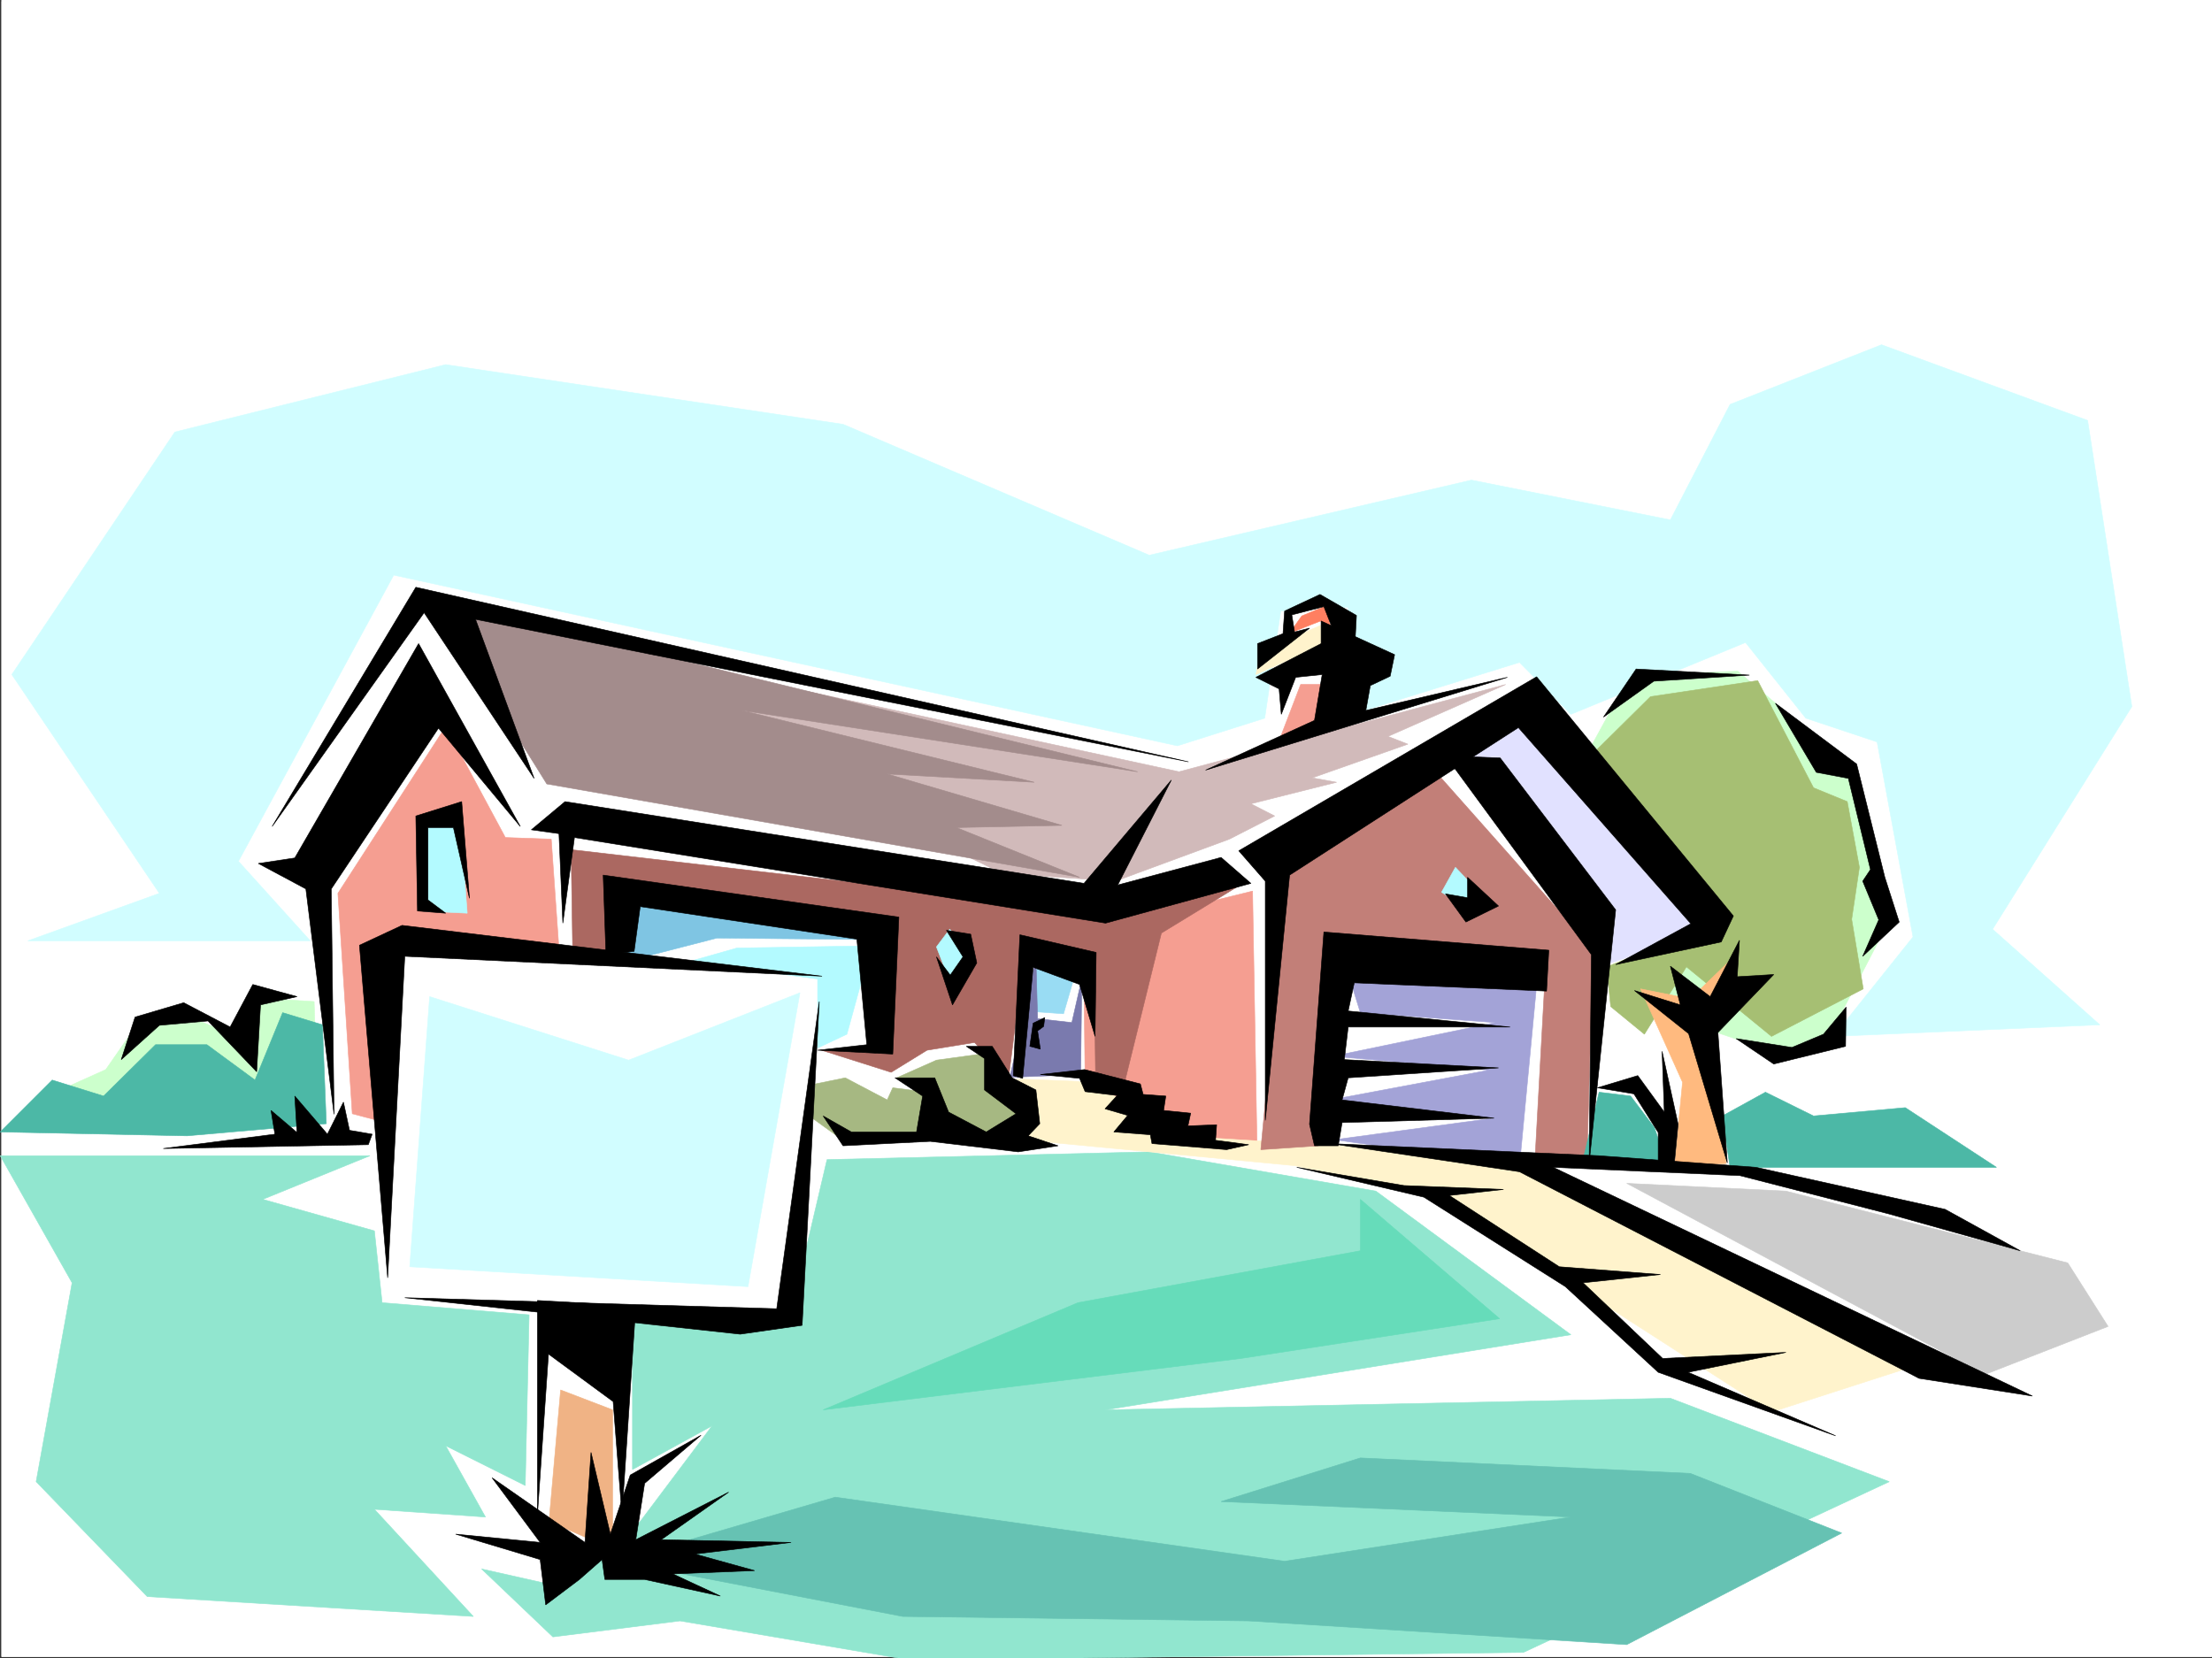 <svg xmlns="http://www.w3.org/2000/svg" width="2998.823" height="2248.25"><rect width="100%" height="100%" fill="#333333" stroke="none"/><defs><clipPath id="a"><path d="M0 0h2997v2244.137H0Zm0 0"/></clipPath><clipPath id="b"><path d="M651 1559h1909v687.09H651Zm0 0"/></clipPath><clipPath id="c"><path d="M650 1559h1910v687.09H650Zm0 0"/></clipPath></defs><path fill="#fff" d="M1.808 2246.297h2997.015V0H1.808Zm0 0"/><g clip-path="url(#a)" transform="translate(1.808 2.16)"><path fill="#fff" fill-rule="evenodd" stroke="#fff" stroke-linecap="square" stroke-linejoin="bevel" stroke-miterlimit="10" stroke-width=".743" d="M.742 2244.137h2995.531V-2.16H.743Zm0 0"/></g><path fill="#cfc" fill-rule="evenodd" stroke="#cfc" stroke-linecap="square" stroke-linejoin="bevel" stroke-miterlimit="10" stroke-width=".743" d="m2258.542 1376.672 160.348 53.957 62.953-29.207 77.926-150.574-48.72-208.989-155.07-131.808-146.117 5.242-58.453 107.094 68.192 262.164zm-1832.656-18.731-83.164-5.238-19.473 53.176-82.422-33.703-53.215 14.23-44.183 63.696-96.656 43.441 383.609 14.973zm0 0"/><path fill="#fff" fill-rule="evenodd" stroke="#fff" stroke-linecap="square" stroke-linejoin="bevel" stroke-miterlimit="10" stroke-width=".743" d="m2817.515 482.375-335.672-92.156L2239.07 521.32l-121.364 170.75-466.777-112.336-277.219 29.211-403.863-170.008-408.363 121.329-92.157 155.773 160.348 126.606 972.535 213.445-68.191 116.87-821.176-213.483-146.078-136.305-238.278 349.789h101.895l24.71 335.555-438.308 57.675 491.524 208.989 184.32 233.66-155.11-97.36 116.907 194.758-199.332-53.957 227.797 165.551 1560.676-97.36 151.359-223.222 447.3-111.594-224.042-131.844-334.89-87.62-141.622-18.731-14.23-331.059 116.124-62.914-164.843-194.011 330.433-219.47 345.41 325.821 233.036-14.234-9.774-350.532zm0 0"/><path fill="#f59e91" fill-rule="evenodd" stroke="#f59e91" stroke-linecap="square" stroke-linejoin="bevel" stroke-miterlimit="10" stroke-width=".743" d="m1468.839 1264.336 3.012 270.379 232.254 15.758-5.985-342.32zm0 0"/><path fill="#d1fdff" fill-rule="evenodd" stroke="#d1fdff" stroke-linecap="square" stroke-linejoin="bevel" stroke-miterlimit="10" stroke-width=".743" d="M420.648 1275.559H37.78l178.297-64.399L16.038 914.55l221.035-328.83 367.149-91.38 538.68 80.9 415.124 177.515 436.786-101.856 269.754 53.918 80.894-156.554 205.317-80.86L2830.222 570l59.941 387.988-188.812 301.852 145.37 129.578-361.124 15.719 107.875-134.817-48.68-264.394-96.652-32.219-81.68-102.598-236.793 97.36-69.676-70.418-227.011 70.418-5.243-145.297-91.414 5.238-21.738 145.297-118.36 37.457L533.766 779.73 323.25 1167.723Zm0 0"/><g clip-path="url(#b)" transform="translate(1.808 2.16)"><path fill="#91e6cf" fill-rule="evenodd" d="m1119.395 1570.012-47.977 204.492-215.754 11.223v204.492l107.879-59.196-97.398 129.618-118.395 86.136-96.656-21.742 96.656 92.121 172.352-21.699 312.41 53.176 830.953-10.48 495.98-231.473-296.687-113.078-765.735 15.718 630.836-101.855-264.468-194.754-307.172-53.18zm0 0"/></g><g clip-path="url(#c)" transform="translate(1.808 2.16)"><path fill="none" stroke="#91e6cf" stroke-linecap="square" stroke-linejoin="bevel" stroke-miterlimit="10" stroke-width=".743" d="m1119.395 1570.012-47.977 204.492-215.754 11.223v204.492l107.879-59.196-97.398 129.618-118.395 86.136-96.656-21.742 96.656 92.121 172.352-21.699 312.41 53.176 830.953-10.48 495.98-231.473-296.687-113.078-765.735 15.718 630.836-101.855-264.468-194.754-307.172-53.18zm0 0"/></g><path fill="#ff7f61" fill-rule="evenodd" stroke="#ff7f61" stroke-linecap="square" stroke-linejoin="bevel" stroke-miterlimit="10" stroke-width=".743" d="m1797.007 821.648-32.219 13.489-16.46 23.226 41.952-16.46 14.977 13.488zm0 0"/><path fill="#fff3cc" fill-rule="evenodd" stroke="#fff3cc" stroke-linecap="square" stroke-linejoin="bevel" stroke-miterlimit="10" stroke-width=".743" d="m1795.519 845.656-86.176 37.418-6.723 31.477 94.387-41.957zm0 0"/><path fill="#f59e91" fill-rule="evenodd" stroke="#f59e91" stroke-linecap="square" stroke-linejoin="bevel" stroke-miterlimit="10" stroke-width=".743" d="M1806.741 928.04H1763.3l-26.977 70.378 62.207-21.7zm0 0"/><path fill="#e1e1ff" fill-rule="evenodd" stroke="#e1e1ff" stroke-linecap="square" stroke-linejoin="bevel" stroke-miterlimit="10" stroke-width=".743" d="m1981.323 1011.164 97.399-42.695 242.027 291.37-152.84 50.95zm0 0"/><path fill="#a3a3d7" fill-rule="evenodd" stroke="#a3a3d7" stroke-linecap="square" stroke-linejoin="bevel" stroke-miterlimit="10" stroke-width=".743" d="m1830.75 1329.477 253.25-2.227-24.009 253.172-250.98-35.191 215.793-29.247-237.535-21.699 231.511-43.441-212.039-18.727 220.29-45.71-182.794-13.45zm0 0"/><path fill="#a6bf73" fill-rule="evenodd" stroke="#a6bf73" stroke-linecap="square" stroke-linejoin="bevel" stroke-miterlimit="10" stroke-width=".743" d="m2183.628 1364.707 45.707 37.457 56.93-91.375 115.383 94.348 124.379-64.399-15.72-94.386 10.477-70.418-16.46-89.11-45.708-18.73-75.695-145.293-145.336 21.699-75.7 74.914 178.337 226.938-161.836 64.437zm0 0"/><path fill="#a6b882" fill-rule="evenodd" stroke="#a6b882" stroke-linecap="square" stroke-linejoin="bevel" stroke-miterlimit="10" stroke-width=".743" d="m1105.444 1469.574 40.47-8.25 56.929 29.95 7.508-16.461 46.449 5.984-41.211-19.473 53.957-23.969 59.941-8.25 32.22 40.47 34.445 40.429-47.934 37.457-86.922-20.957-15.719 13.45-107.914 2.269-40.43-29.207zm0 0"/><path fill="#fff3cc" fill-rule="evenodd" stroke="#fff3cc" stroke-linecap="square" stroke-linejoin="bevel" stroke-miterlimit="10" stroke-width=".743" d="m1378.206 1462.809 92.903 3.754 157.335 75.66 226.274 13.488 226.27 35.191 504.234 264.395-183.574 59.195-452.543-291.37-194.055-42.7-369.375-35.192zm0 0"/><path fill="#b3faff" fill-rule="evenodd" stroke="#b3faff" stroke-linecap="square" stroke-linejoin="bevel" stroke-miterlimit="10" stroke-width=".743" d="m933.132 1304.023 175.324 23.227v93.644l39.723-18.73 32.965-119.84-182.09 2.973zm0 0"/><path fill="#7fc5e3" fill-rule="evenodd" stroke="#7fc5e3" stroke-linecap="square" stroke-linejoin="bevel" stroke-miterlimit="10" stroke-width=".743" d="m846.956 1304.023 7.504-96.617 345.41 66.668-227.797-2.27zm0 0"/><path fill="#d1baba" fill-rule="evenodd" stroke="#d1baba" stroke-linecap="square" stroke-linejoin="bevel" stroke-miterlimit="10" stroke-width=".743" d="m2041.265 928.04-159.567 70.378 26.977 10.52-129.656 45.668 33 5.98-116.164 29.21 32.218 16.5-61.425 31.434-154.329 56.93-153.625-10.476-695.316-340.055 935.078 202.226zm0 0"/><path fill="#c27f78" fill-rule="evenodd" stroke="#c27f78" stroke-linecap="square" stroke-linejoin="bevel" stroke-miterlimit="10" stroke-width=".743" d="m1744.573 1184.184-35.23 374.5 77.926-5.243 26.98-256.14 280.973 16.46-14.235 258.41h70.422l8.25-285.35-218.023-245.704zm0 0"/><path fill="#ab6861" fill-rule="evenodd" stroke="#ab6861" stroke-linecap="square" stroke-linejoin="bevel" stroke-miterlimit="10" stroke-width=".743" d="m774.308 1151.965 2.226 145.336 53.957 5.238 10.48-94.387 361.872 53.918-5.984 164.805-83.165-3.008 94.426 29.95 48.68-29.95 64.437-10.48 45.707 50.949 23.97-188.777 92.16 23.968 2.265 161.797 38.945 7.508 50.203-203.75 115.383-70.422-199.289 40.469zm0 0"/><path fill="#f59e91" fill-rule="evenodd" stroke="#f59e91" stroke-linecap="square" stroke-linejoin="bevel" stroke-miterlimit="10" stroke-width=".743" d="m458.105 1211.16 19.472 298.844 42.696 11.262-5.239-247.934 242.774 13.488-10.48-149.09-62.208-2.226-80.898-150.535zm0 0"/><path fill="#4cb8a6" fill-rule="evenodd" stroke="#4cb8a6" stroke-linecap="square" stroke-linejoin="bevel" stroke-miterlimit="10" stroke-width=".743" d="m437.108 1389.418-53.917-16.461-37.461 91.379-65.22-47.938h-69.675l-70.418 69.637-69.676-21.7-70.418 70.38 253.25 5.238 188.813-16.46zm1730.802 91.379 42.695 5.238 32.218 42.695 16.5 48.68-113.156-5.238zm167.073 32.219 58.454-32.22 65.18 32.22 124.378-11.262 123.633 80.898H2345.46zm0 0"/><path fill="#99dcf3" fill-rule="evenodd" stroke="#99dcf3" stroke-linecap="square" stroke-linejoin="bevel" stroke-miterlimit="10" stroke-width=".743" d="m1404.401 1310.008-5.238 61.426 42.7 3.007 17.242-59.156zm0 0"/><path fill="#7a7aae" fill-rule="evenodd" stroke="#7a7aae" stroke-linecap="square" stroke-linejoin="bevel" stroke-miterlimit="10" stroke-width=".743" d="m1404.401 1299.527 2.27 81.641 46.45 5.238 13.491-59.156-1.527 129.578-95.871 3.754zm0 0"/><path fill="#b3faff" fill-rule="evenodd" stroke="#b3faff" stroke-linecap="square" stroke-linejoin="bevel" stroke-miterlimit="10" stroke-width=".743" d="m572.003 1235.129 61.426 2.973-10.477-140.055-50.949 13.488zm715.531 24.711-17.988 23.969 20.215 52.433 26.238-38.941zm685.578-83.906 28.465 29.988-21.738 20.215-25.496-16.5zm0 0"/><path fill="#d1fdff" fill-rule="evenodd" stroke="#d1fdff" stroke-linecap="square" stroke-linejoin="bevel" stroke-miterlimit="10" stroke-width=".743" d="m582.484 1351.219-26.981 366.25 458.566 26.976 70.418-398.465-232.293 91.375zm0 0"/><path fill="#f0b385" fill-rule="evenodd" stroke="#f0b385" stroke-linecap="square" stroke-linejoin="bevel" stroke-miterlimit="10" stroke-width=".743" d="M760.034 1884.504 744.316 2062.8l86.175 37.418V1911.48zm0 0"/><path fill="#91e6cf" fill-rule="evenodd" stroke="#91e6cf" stroke-linecap="square" stroke-linejoin="bevel" stroke-miterlimit="10" stroke-width=".743" d="M.323 1566.934h501.223L356.21 1626.09l151.356 42.7 10.48 97.398 199.293 16.46-5.242 231.434-107.875-53.922 53.918 96.617-150.574-10.48 134.113 145.297-442.063-26.938L49.003 2008.84l48.719-269.633Zm0 0"/><path fill="#66dcba" fill-rule="evenodd" stroke="#66dcba" stroke-linecap="square" stroke-linejoin="bevel" stroke-miterlimit="10" stroke-width=".743" d="m1115.964 1911.48 566.402-69.675 350.688-53.918-188.817-161.797v69.676l-382.867 70.421zm0 0"/><path fill="#ccc" fill-rule="evenodd" stroke="#ccc" stroke-linecap="square" stroke-linejoin="bevel" stroke-miterlimit="10" stroke-width=".743" d="m2205.366 1604.39 215.793 10.481 382.125 97.356 54.66 86.14-167.074 65.18zm0 0"/><path fill="#66c2b3" fill-rule="evenodd" stroke="#66c2b3" stroke-linecap="square" stroke-linejoin="bevel" stroke-miterlimit="10" stroke-width=".743" d="m835.734 2116.719 388.105 74.875 469.043 6.023 512.484 32.18 291.453-151.281-205.277-80.895-447.305-20.96-188.812 59.16 474.242 20.956-388.105 59.942-609.137-86.883zm0 0"/><path fill="#ffba7f" fill-rule="evenodd" stroke="#ffba7f" stroke-linecap="square" stroke-linejoin="bevel" stroke-miterlimit="10" stroke-width=".743" d="m2224.097 1340.738 56.93 126.567-11.223 115.347 70.418-5.242-21.738-193.973 35.226-89.148-62.168 59.941zm0 0"/><path fill="#a38c8c" fill-rule="evenodd" stroke="#a38c8c" stroke-linecap="square" stroke-linejoin="bevel" stroke-miterlimit="10" stroke-width=".743" d="m585.491 812.695 155.817 250.16 722.293 126.567-167.075-67.406 143.106-2.973-236.79-69.676 199.333 11.219-396.356-97.356 536.45 83.125zm0 0"/><path fill-rule="evenodd" stroke="#000" stroke-linecap="square" stroke-linejoin="bevel" stroke-miterlimit="10" stroke-width=".743" d="m350.23 1170.691 49.421-7.464 167.856-290.633 137.867 247.933-110.887-133.332-145.375 217.985 3.754 305.566-38.203-305.566zM821.5 1294.29l-3.755-107.84 400.856 56.929-8.25 185.727-101.895-5.239 66.664-7.469-13.449-143.066-293.719-44.184-8.25 60.645zm0 0"/><path fill-rule="evenodd" stroke="#000" stroke-linecap="square" stroke-linejoin="bevel" stroke-miterlimit="10" stroke-width=".743" d="m368.956 1120.527 194.797-324.332 1047.45 236.711L644.65 839.633l79.45 215.715L574.976 830.64Zm1265.473-76.402 409.101-125.82-191.824 44.925 6.024-33.707 26.937-12.746 6.023-29.207-99.667-45.668v30.692l-88.403 45.71 31.473 15.716 2.973 34.449 19.511-50.164 35.934-3.754-10.48 62.168zm0 0"/><path fill-rule="evenodd" stroke="#000" stroke-linecap="square" stroke-linejoin="bevel" stroke-miterlimit="10" stroke-width=".743" d="m1838.96 834.395-49.422-28.465-47.976 22.48-2.227 30.695-34.488 13.489v34.449l70.457-55.406-20.254 5.238-3.75-23.223 43.477-11.222 17.242 44.183 24.715 9.735zm-159.566 319.093 403.824-235.93 266.742 324.297-16.465 35.23-143.105 30.692 101.894-55.441-233.777-265.883-310.18 199.996-32.96 332.547V1194.66zm0 0"/><path fill-rule="evenodd" stroke="#000" stroke-linecap="square" stroke-linejoin="bevel" stroke-miterlimit="10" stroke-width=".743" d="m2033.796 1027.625 156.594 205.98-35.969 343.063 3.008-282.379-197.805-269.633zm0 0"/><path fill-rule="evenodd" stroke="#000" stroke-linecap="square" stroke-linejoin="bevel" stroke-miterlimit="10" stroke-width=".743" d="m1775.304 1524.234 19.472-260.64 304.942 24.71-3.012 55.407-260.719-11.223-8.25 38.203 219.547 21.739h-219.547l-5.238 44.183 209.027 11.223-203.789 13.488-8.25 29.95 206.059 24.71-206.059 6.024-5.238 31.433h-32.219zm398.586-552.011 44.222-65.18 153.586 8.25-129.617 8.25zm233.039-18.731 110.144 82.383 38.2 153.547 19.472 60.684-49.46 46.449 21.738-49.461-21.739-52.434 10.516-15.719-29.988-123.593-43.442-8.211zm95.871 411.958-.742 53.175-97.399 23.969-50.949-34.446 75.66 11.965 42.738-17.949zm-2338.414 71.163 18.73-57.672 65.961-19.472 62.91 32.96 30.735-57.671 59.937 16.46-49.46 11.223-5.239 90.633-65.922-68.894-65.96 5.98zm56.969 120.582 151.316-19.468-5.238-32.22 35.226 29.95-3.008-49.422 44.223 51.692 21.738-43.442 8.211 38.2 30.73 5.242-5.237 14.23zm893.082-233.699-569.414-68.894-57.711 26.941 38.242 450.938 23.222-435.926zm-565.661 435.926 504.235 14.976 57.672-416.457-23.223 438.938-83.91 12.004zm0 0"/><path fill-rule="evenodd" stroke="#000" stroke-linecap="square" stroke-linejoin="bevel" stroke-miterlimit="10" stroke-width=".743" d="M728.597 1763.176v290.629l14.976-217.98 87.664 64.437 11.965 153.543 18.766-283.121zm1908.355-123.594-256.261-56.93-212.782-15.718-364.14-16.461 256.222 38.199 541.73 280.113 153.587 23.969-649.606-310.102 253.25 11.258 200.817 51.653 179.078 50.203zM720.347 1125.023l45.71-38.199 703.524 110.848 118.395-140.055-72.684 142.285 140.133-37.421 40.43 35.19-197.024 53.919-720.027-116.086-15.758 116.086-5.238-121.324zm589.668 293.602h35.191l26.977 42.7 32.218 16.46 5.243 45.707-15.72 16.461 40.47 13.488-53.961 8.25-119.137-14.23-118.395 5.98-26.937-40.425 38.2 21.699h88.405l8.25-48.68-37.46-24.71h53.921l18.766 46.449 50.95 26.94 40.429-24.71-42.7-32.219v-42.66zm0 0"/><path fill-rule="evenodd" stroke="#000" stroke-linecap="square" stroke-linejoin="bevel" stroke-miterlimit="10" stroke-width=".743" d="m1373.71 1458.313 8.953-190.965 103.418 23.968-1.484 113.82-20.996-70.378-62.953-23.227-14.23 150.535zm-737.27-240.426-10.519-131.063-62.168 19.473 2.23 128.832 38.239 2.973-24.008-17.946v-98.14h34.484zm633.106 79.413 18.73 24.712 17.243-24.711-22.48-35.973 32.96 5.238 8.25 38.946-32.96 56.93zm720.027-107.878 41.953 38.945-44.183 21.739-27.719-38.2 29.95 5.239zM785.526 2141.43l30.735-26.98 3.715 26.98h53.957l102.636 22.48-64.433-29.988 110.887-4.496-80.899-22.445 130.36-15.758-176.067-3.711 91.414-64.438-125.863 64.438 11.965-76.403 76.441-65.18-95.914 53.919-26.976 80.156-26.239-110.848-8.21 122.067-125.903-87.621 65.18 87.62-114.602-11.218 114.602 34.445 7.507 61.426zm972.536-558.778 172.316 40.47 191.824 121.323 125.863 116.09 240.504 86.137-200.039-86.137 132.63-26.941-167.114 8.21-107.879-102.597 104.906-11.223-137.12-10.515-149.09-96.617 73.43-8.211-134.895-5.278zM1463.6 1462.066l7.509 17.985 43.437 5.242-16.46 17.984 30.694 8.992-18.73 22.446 49.46 3.754 2.231 12.004 101.153 8.21 29.988-6.726-44.965-5.98 1.488-21-38.945 1.527 3.754-17.242-36.715-3.754 2.973-19.473-30.695-2.23-3.754-14.23-75.696-19.473-59.941 6.726zm0 0"/><path fill-rule="evenodd" stroke="#000" stroke-linecap="square" stroke-linejoin="bevel" stroke-miterlimit="10" stroke-width=".743" d="m1400.648 1387.191 15.757-7.507-1.523 11.964-8.211 6.02 3.715 24.71-14.234-3.753zm1004.012-65.925-75.66 78.632 12.71 176.77-52.434-175.246-73.43-58.453 62.208 19.472-13.489-52.433 53.918 41.21 39.727-76.402-3.012 49.422zm-151.356 104.124 21.738 98.844-5.238 54.704h-21.738v-43.481l-32.965-52.395-49.461-8.25 54.703-16.5 35.973 49.462zm0 0"/></svg>

